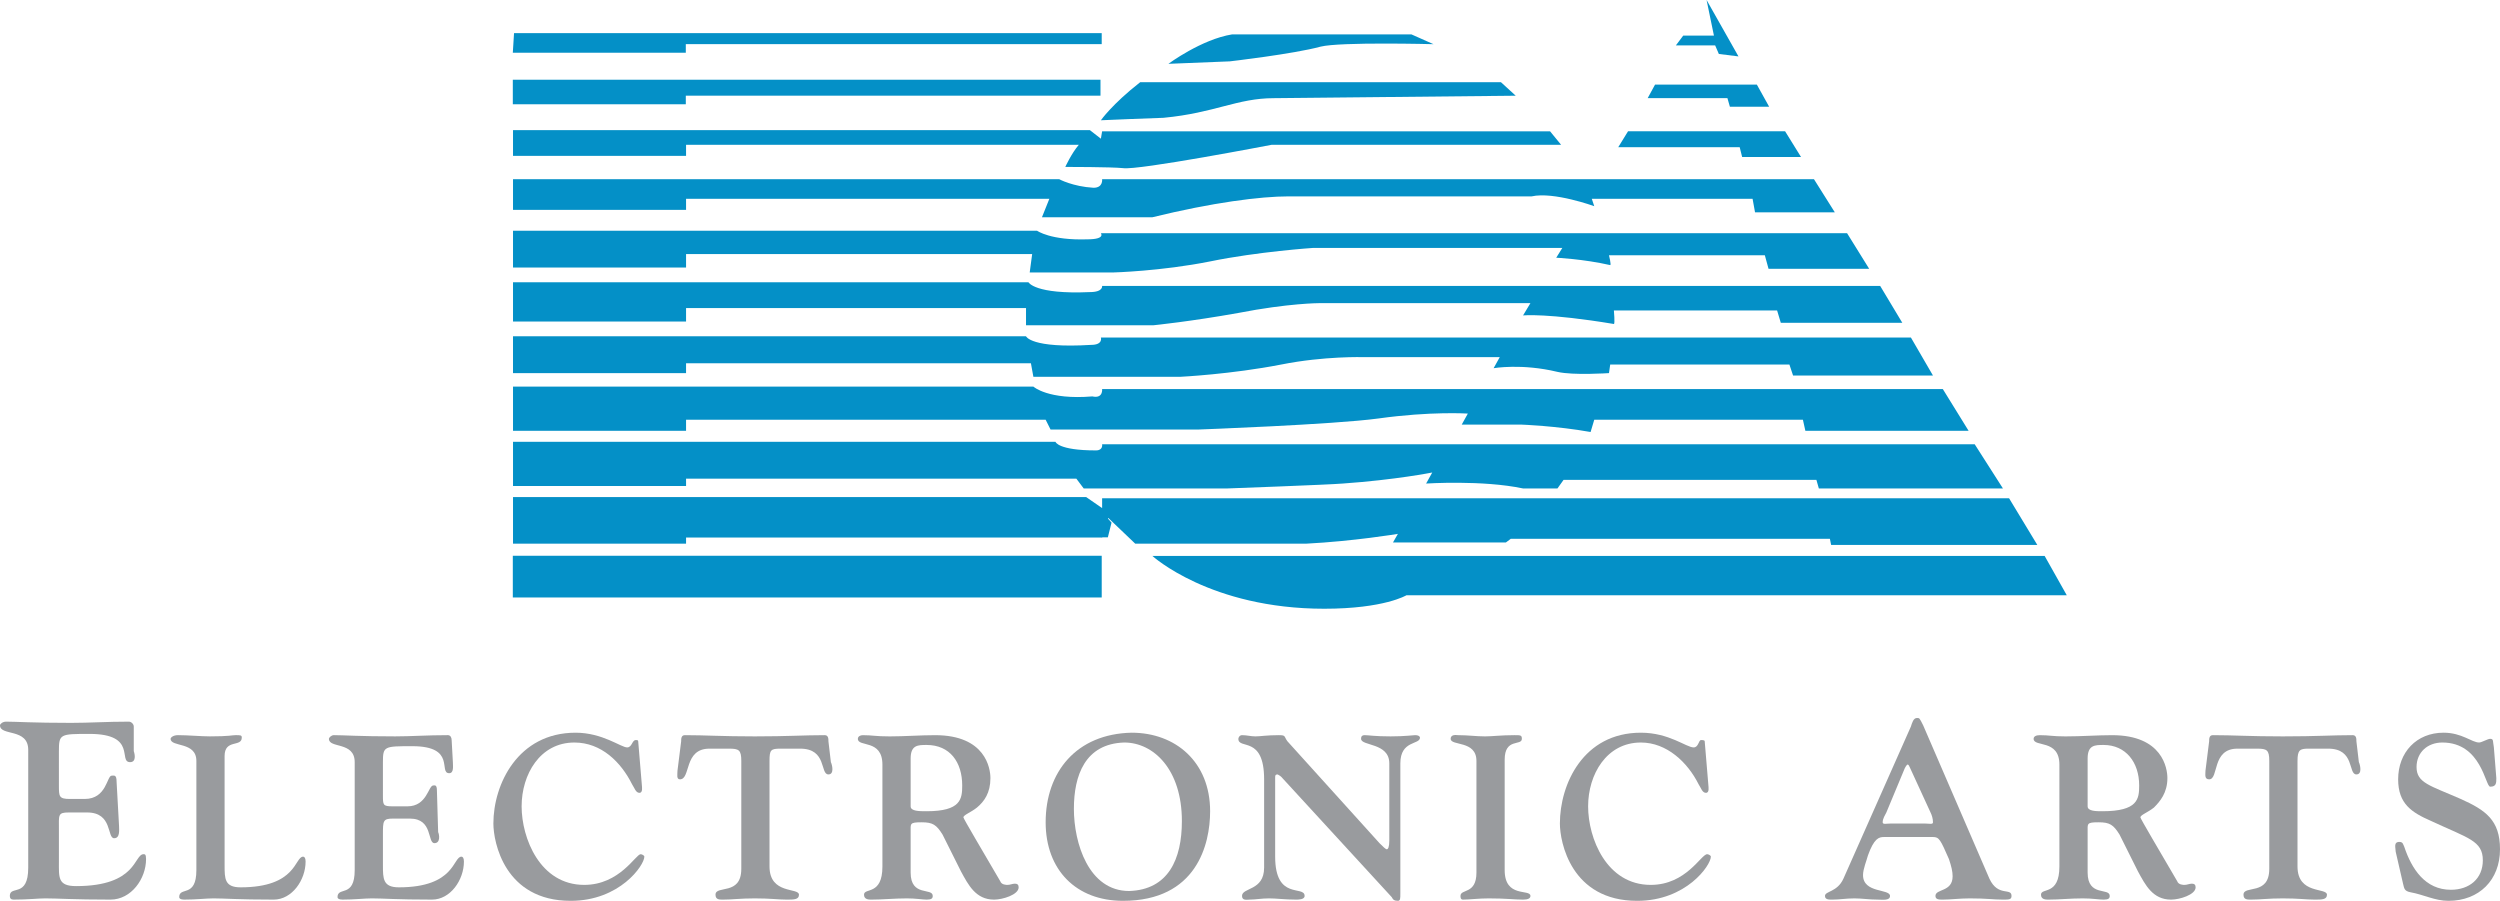 <?xml version="1.0" encoding="UTF-8" standalone="no"?>
<!-- Generator: Adobe Illustrator 12.0.0, SVG Export Plug-In . SVG Version: 6.00 Build 51448)  -->

<svg
   version="1.1"
   id="Layer_1"
   width="1000"
   height="360.332"
   viewBox="0 0 1000 360.332"
   overflow="visible"
   enable-background="new 0 0 760.48 287.756"
   xml:space="preserve"
   inkscape:version="1.3.2 (091e20e, 2023-11-25, custom)"
   sodipodi:docname="Electronic_Arts_1982.svg"
   style="overflow:visible"
   xmlns:inkscape="http://www.inkscape.org/namespaces/inkscape"
   xmlns:sodipodi="http://sodipodi.sourceforge.net/DTD/sodipodi-0.dtd"
   xmlns="http://www.w3.org/2000/svg"
   xmlns:svg="http://www.w3.org/2000/svg"
   xmlns:rdf="http://www.w3.org/1999/02/22-rdf-syntax-ns#"
   xmlns:cc="http://creativecommons.org/ns#"
   xmlns:dc="http://purl.org/dc/elements/1.1/"><defs
   id="defs75">
	
	
	
	
	
	
	
	
	
	
	
	
	
	
	
	
	
	
	
	
	
	
	
	
	
	
	
	
	
	
	
	
	
	
</defs><sodipodi:namedview
   pagecolor="#ffffff"
   bordercolor="#666666"
   borderopacity="1"
   objecttolerance="10"
   gridtolerance="10"
   guidetolerance="10"
   inkscape:pageopacity="0"
   inkscape:pageshadow="2"
   inkscape:window-width="1366"
   inkscape:window-height="705"
   id="namedview73"
   showgrid="false"
   inkscape:zoom="0.716"
   inkscape:cx="500"
   inkscape:cy="179.46927"
   inkscape:window-x="-8"
   inkscape:window-y="-8"
   inkscape:window-maximized="1"
   inkscape:current-layer="Layer_1"
   inkscape:pagecheckerboard="0"
   inkscape:showpageshadow="2"
   inkscape:deskcolor="#d1d1d1" />
<polygon
   style="clip-rule:evenodd;fill:#0490c7;fill-opacity:1;fill-rule:evenodd"
   id="polygon7"
   points="212.094,26.258 212.094,28.651 163.875,28.651 164.217,23.18 328.029,23.18 328.029,26.258 "
   transform="matrix(1.435,0,0,1.435,-30.035,-20.018)" /><polygon
   style="clip-rule:evenodd;fill:#0490c7;fill-opacity:1;fill-rule:evenodd"
   id="polygon9"
   points="212.094,40.618 212.094,43.015 163.875,43.015 163.875,36.173 327.687,36.173 327.687,40.618 "
   transform="matrix(1.435,0,0,1.435,-30.035,-20.018)" /><path
   style="clip-rule:evenodd;fill:#0490c7;fill-opacity:1;fill-rule:evenodd;stroke-width:1.035"
   inkscape:connector-curvature="0"
   id="path11"
   d="m 205.205,52.041 h 230.731 l 4.418,3.437 0.491,-2.95 h 179.183 l 4.418,5.402 H 508.59 c 0,0 -53.51,10.307 -59.403,9.323 -4.413,-0.485 -23.065,-0.485 -23.065,-0.485 0,0 2.452,-5.402 5.396,-8.838 H 274.423 v 4.42 h -69.218 z" /><path
   style="clip-rule:evenodd;fill:#0490c7;fill-opacity:1;fill-rule:evenodd;stroke-width:1.035"
   inkscape:connector-curvature="0"
   id="path13"
   d="M 205.205,71.671 H 423.664 c 0,0 5.396,2.95 13.748,3.437 3.926,0 3.435,-3.437 3.435,-3.437 h 284.734 l 8.344,13.257 h -31.912 l -0.979,-5.402 h -64.315 l 0.985,2.95 c 0,0 -16.201,-5.893 -25.038,-3.927 -0.491,0 -97.199,0 -97.199,0 -11.29,0 -30.439,2.452 -54.492,8.346 H 416.786 l 2.95,-7.368 H 274.423 v 4.418 h -69.218 z" /><path
   style="clip-rule:evenodd;fill:#0490c7;fill-opacity:1;fill-rule:evenodd;stroke-width:1.035"
   inkscape:connector-curvature="0"
   id="path15"
   d="m 467.359,25.529 c 0,0 13.249,-9.82 25.523,-11.782 h 71.677 l 8.837,3.927 c 0,0 -37.31,-0.983 -45.165,0.983 -10.803,2.938 -36.326,5.888 -36.326,5.888 z" /><path
   style="clip-rule:evenodd;fill:#0490c7;fill-opacity:1;fill-rule:evenodd;stroke-width:1.035"
   inkscape:connector-curvature="0"
   id="path17"
   d="m 440.354,48.109 c 0,0 4.418,-6.379 15.708,-15.218 h 144.329 l 5.893,5.396 -96.714,0.983 c -14.731,0 -23.562,5.893 -44.181,7.854 -1.964,0.001 -25.035,0.985 -25.035,0.985 z" /><path
   style="clip-rule:evenodd;fill:#0490c7;fill-opacity:1;fill-rule:evenodd;stroke-width:1.035"
   inkscape:connector-curvature="0"
   id="path19"
   d="m 738.828,93.278 8.837,14.234 h -40.254 l -1.474,-5.402 h -62.342 c 0,0 0.978,3.926 0.485,3.926 -10.796,-2.452 -21.595,-2.944 -21.595,-2.944 l 2.452,-3.926 h -99.655 c 0,0 -22.088,1.468 -41.233,5.402 -19.64,3.922 -38.785,4.418 -38.785,4.418 h -33.382 l 0.983,-7.368 H 274.423 v 5.402 H 205.205 V 92.294 h 209.621 c 0,0 5.402,3.922 20.127,3.437 7.363,0 5.402,-2.452 5.402,-2.452 h 298.474 v -0.001 z" /><path
   style="clip-rule:evenodd;fill:#0490c7;fill-opacity:1;fill-rule:evenodd;stroke-width:1.035"
   inkscape:connector-curvature="0"
   id="path21"
   d="m 410.407,130.096 h 51.051 c 0,0 14.731,-1.48 33.88,-4.915 20.127,-3.922 32.4,-3.922 32.4,-3.922 h 84.435 l -2.944,4.905 c 0,0 9.814,-0.983 36.326,3.435 0.492,0 0,-5.402 0,-5.402 h 65.291 l 1.474,4.915 h 48.598 l -8.837,-14.725 h -311.238 c 0,0 0.491,2.452 -4.909,2.452 -22.094,0.978 -24.547,-3.933 -24.547,-3.933 H 205.205 v 15.708 h 69.218 v -5.396 h 135.985 z" /><path
   style="clip-rule:evenodd;fill:#0490c7;fill-opacity:1;fill-rule:evenodd;stroke-width:1.035"
   inkscape:connector-curvature="0"
   id="path23"
   d="m 764.357,135.001 8.837,15.222 h -55.961 l -1.474,-4.418 h -71.678 l -0.485,3.437 c 0,0 -14.24,0.983 -20.619,-0.492 -14.239,-3.441 -25.529,-1.474 -25.529,-1.474 l 2.452,-4.418 h -54.492 c 0,0 -15.708,-0.485 -32.891,2.95 -20.127,3.922 -40.254,4.905 -40.254,4.905 h -58.912 l -0.983,-5.402 H 274.421 v 3.933 h -69.218 v -14.731 h 205.202 c 0,0 1.961,4.911 26.02,3.441 4.909,0 3.927,-2.95 3.927,-2.95 h 324.004 v -0.001 z" /><polygon
   style="clip-rule:evenodd;fill:#0490c7;fill-opacity:1;fill-rule:evenodd"
   id="polygon25"
   points="472.007,54.985 505.863,54.985 506.548,57.721 522.962,57.721 518.515,50.537 474.742,50.537 "
   transform="matrix(1.435,0,0,1.435,-30.035,-20.018)" /><polygon
   style="clip-rule:evenodd;fill:#0490c7;fill-opacity:1;fill-rule:evenodd"
   id="polygon27"
   points="480.214,41.303 502.442,41.303 503.127,43.696 514.07,43.696 510.649,37.54 482.265,37.54 "
   transform="matrix(1.435,0,0,1.435,-30.035,-20.018)" /><polygon
   style="clip-rule:evenodd;fill:#0490c7;fill-opacity:1;fill-rule:evenodd"
   id="polygon29"
   points="496.629,13.945 498.68,23.865 490.13,23.865 488.079,26.597 499.021,26.597 500.049,28.99 505.521,29.675 "
   transform="matrix(1.435,0,0,1.435,-30.035,-20.018)" /><path
   style="clip-rule:evenodd;fill:#0490c7;fill-opacity:1;fill-rule:evenodd;stroke-width:1.035"
   inkscape:connector-curvature="0"
   id="path31"
   d="m 440.845,155.619 h 336.278 l 10.313,16.692 h -65.291 l -0.983,-4.418 h -83.458 l -1.468,4.909 C 622.487,170.35 608.739,169.852 608.739,169.852 h -24.054 l 2.452,-4.418 c 0,0 -14.725,-0.978 -35.835,1.967 -18.166,2.452 -72.167,4.42 -72.167,4.42 h -58.906 l -1.967,-3.927 H 274.423 v 4.418 H 205.205 V 154.642 H 413.351 c 0,0 5.893,5.396 23.568,3.922 4.418,0.983 3.926,-2.944 3.926,-2.944 z" /><path
   style="clip-rule:evenodd;fill:#0490c7;fill-opacity:1;fill-rule:evenodd;stroke-width:1.035"
   inkscape:connector-curvature="0"
   id="path33"
   d="m 433.477,195.382 h 57.442 c 0,0 40.254,-1.468 46.142,-1.961 21.11,-1.474 35.841,-4.418 35.841,-4.418 l -2.458,4.418 c 0,0 22.584,-1.474 38.785,1.961 0.492,0 13.748,0 13.748,0 l 2.452,-3.435 h 101.131 l 0.979,3.435 h 73.637 L 789.887,177.713 H 440.845 c 0,0 0.491,2.452 -2.452,2.452 -15.222,0 -16.205,-3.435 -16.205,-3.435 h -216.983 v 17.675 h 69.218 v -2.944 h 156.117 z" /><path
   style="clip-rule:evenodd;fill:#0490c7;fill-opacity:1;fill-rule:evenodd;stroke-width:1.035"
   inkscape:connector-curvature="0"
   id="path35"
   d="m 803.635,199.315 11.289,18.653 h -82.474 l -0.491,-2.452 H 604.319 l -1.961,1.468 h -45.163 l 1.961,-3.435 c 0,0 -17.675,2.944 -36.819,3.927 -0.491,0 -68.236,0 -68.236,0 l -10.803,-10.307 -2.452,7.855 H 274.423 v 2.452 H 205.205 V 198.824 H 434.462 l 6.385,4.414 v -3.922 h 362.788 v -0.001 z" /><path
   style="clip-rule:evenodd;fill:#0490c7;fill-opacity:1;fill-rule:evenodd;stroke-width:1.035"
   inkscape:connector-curvature="0"
   id="path37"
   d="m 460.972,222.386 c 0,0 23.077,21.11 68.727,21.11 24.054,0 32.891,-5.402 32.891,-5.402 h 264.114 l -8.838,-15.708 z" /><polygon
   style="clip-rule:evenodd;fill:#0490c7;fill-opacity:1;fill-rule:evenodd"
   id="polygon39"
   points="163.875,168.866 328.029,168.866 328.029,180.494 163.875,180.494 "
   transform="matrix(1.435,0,0,1.435,-30.035,-20.018)" /><polygon
   style="clip-rule:evenodd;fill:#0490c7;fill-opacity:1;fill-rule:evenodd"
   id="polygon41"
   points="328.029,163.737 328.029,156.553 330.765,159.631 329.738,163.737 "
   transform="matrix(1.435,0,0,1.435,-30.035,-20.018)" /><path
   style="clip-rule:evenodd;fill:#999b9e;fill-opacity:1;fill-rule:evenodd;stroke-width:1.035"
   inkscape:connector-curvature="0"
   id="path43"
   d="m 23.563,300.441 c 0,-6.876 0.491,-6.876 12.273,-6.876 19.149,0 11.294,11.294 16.199,11.294 2.452,0 1.967,-2.944 1.474,-4.418 v -9.82 c 0,-0.978 -0.983,-1.961 -1.961,-1.961 -8.838,0 -15.714,0.492 -23.077,0.492 -15.218,0 -22.094,-0.492 -26.021,-0.492 C 0.978,288.66 0,289.644 0,290.128 c 0,4.424 11.29,0.985 11.29,9.822 v 47.13 c 0,12.273 -7.363,6.872 -7.363,11.29 0,0.983 0.492,1.474 1.468,1.474 5.894,0 9.82,-0.492 12.77,-0.492 4.905,0 11.29,0.492 26.015,0.492 8.344,0 14.239,-8.352 14.239,-16.205 0,-1.961 -0.491,-1.961 -0.983,-1.961 -3.927,0 -2.452,12.764 -26.999,12.764 -7.368,0 -6.877,-3.435 -6.877,-9.82 v -12.764 c 0,-5.89 -0.491,-6.872 3.927,-6.872 h 7.368 c 10.307,0 7.854,10.307 10.798,10.307 2.452,0 1.961,-3.435 1.961,-4.905 l -0.983,-17.675 c 0,-2.944 -0.978,-2.452 -1.961,-2.452 -1.961,0 -1.961,9.323 -10.798,9.323 h -5.893 c -4.418,0 -4.418,-0.979 -4.418,-5.397 V 300.441 h 0.001 z" /><path
   style="clip-rule:evenodd;fill:#999b9e;fill-opacity:1;fill-rule:evenodd;stroke-width:1.035"
   inkscape:connector-curvature="0"
   id="path45"
   d="m 89.838,302.402 c 0,-6.87 6.872,-3.437 6.872,-7.363 0,-0.978 -0.487,-0.978 -2.452,-0.978 -1.47,0 -2.452,0.491 -10.307,0.491 -3.441,0 -8.837,-0.491 -12.77,-0.491 -1.961,0 -2.938,0.978 -2.938,1.468 0,3.435 10.307,0.983 10.307,8.837 v 43.69 c 0,11.294 -6.872,6.384 -6.872,10.802 0,0.492 0.485,0.985 1.961,0.985 4.911,0 8.837,-0.492 11.782,-0.492 4.418,0 9.82,0.492 24.059,0.492 7.357,0 12.759,-7.861 12.759,-15.222 0,-1.468 -0.491,-1.961 -0.983,-1.961 -3.437,0 -2.452,12.273 -25.032,12.273 -6.385,0 -6.385,-3.441 -6.385,-8.837 z" /><path
   style="clip-rule:evenodd;fill:#999b9e;fill-opacity:1;fill-rule:evenodd;stroke-width:1.035"
   inkscape:connector-curvature="0"
   id="path47"
   d="m 153.169,304.859 c 0,-6.384 0.487,-6.384 11.777,-6.384 17.675,0 10.312,10.802 14.731,10.802 1.961,0 1.474,-2.944 1.474,-4.418 l -0.492,-8.837 c 0,-0.983 -0.491,-1.959 -1.474,-1.959 -8.344,0 -14.725,0.491 -21.11,0.491 -14.234,0 -20.614,-0.491 -24.547,-0.491 -0.983,0 -1.961,0.978 -1.961,1.468 0,3.926 10.313,0.983 10.313,9.328 v 43.199 c 0,11.294 -6.877,6.384 -6.877,10.802 0,0.492 0.492,0.985 1.961,0.985 4.915,0 8.837,-0.492 11.787,-0.492 4.418,0 9.82,0.492 24.054,0.492 7.363,0 12.764,-7.861 12.764,-15.222 0,-1.468 -0.492,-1.961 -0.983,-1.961 -3.435,0 -2.452,12.273 -25.036,12.273 -6.379,0 -6.379,-3.441 -6.379,-8.837 v -12.273 c 0,-5.402 0,-6.385 3.927,-6.385 h 6.872 c 9.329,0 6.872,9.822 9.814,9.822 2.458,0 1.967,-3.437 1.474,-4.418 l -0.492,-16.692 c 0,-2.452 -0.983,-1.961 -1.468,-1.961 -1.967,0 -2.458,8.346 -10.307,8.346 h -5.893 c -3.927,0 -3.927,-0.492 -3.927,-4.418 z" /><path
   style="clip-rule:evenodd;fill:#999b9e;fill-opacity:1;fill-rule:evenodd;stroke-width:1.035"
   inkscape:connector-curvature="0"
   id="path49"
   d="m 255.279,296.515 c 0,-0.492 -0.492,-0.492 -0.983,-0.492 -1.474,0 -1.474,2.944 -3.435,2.944 -2.458,0 -9.814,-5.888 -20.619,-5.888 -23.077,0 -32.891,20.619 -32.891,36.328 0,7.363 4.418,30.925 30.925,30.925 19.642,0 29.46,-14.233 29.46,-17.669 0,-0.491 -0.983,-0.983 -1.474,-0.983 -1.967,0 -8.344,12.273 -22.584,12.273 -17.675,0 -25.032,-18.658 -25.032,-31.417 0,-12.766 7.357,-25.529 21.104,-25.529 10.798,0 18.653,7.854 23.071,16.692 0.983,1.468 1.474,3.435 2.95,3.435 1.468,0 0.983,-2.458 0.983,-2.944 z" /><path
   style="clip-rule:evenodd;fill:#999b9e;fill-opacity:1;fill-rule:evenodd;stroke-width:1.035"
   inkscape:connector-curvature="0"
   id="path51"
   d="m 296.516,347.572 c 0,10.798 -10.312,6.379 -10.312,10.307 0,1.967 1.474,1.967 2.948,1.967 3.927,0 6.872,-0.492 12.76,-0.492 6.385,0 9.329,0.492 12.77,0.492 2.938,0 4.905,0 4.905,-1.967 0,-2.944 -11.781,0 -11.781,-11.289 v -42.22 c 0,-4.418 0.491,-4.911 4.418,-4.911 h 7.854 c 10.798,0 7.855,10.312 11.296,10.312 2.452,0 1.468,-3.926 0.978,-4.911 l -0.978,-8.344 c 0,-0.983 0,-2.452 -1.48,-2.452 -8.34,0 -14.725,0.491 -27.98,0.491 -13.251,0 -19.636,-0.491 -27.982,-0.491 -1.468,0 -1.468,1.468 -1.468,2.452 l -1.474,11.781 c 0,1.474 -0.491,3.437 0.983,3.437 4.414,0 1.474,-12.273 11.782,-12.273 h 7.854 c 3.927,0 4.911,0.492 4.911,4.911 v 43.201 0 z" /><path
   style="clip-rule:evenodd;fill:#999b9e;fill-opacity:1;fill-rule:evenodd;stroke-width:1.035"
   inkscape:connector-curvature="0"
   id="path53"
   d="m 364.259,303.385 c 0,-5.402 2.95,-5.402 6.385,-5.402 9.323,0 14.239,6.876 14.239,16.205 0,5.397 -0.497,10.307 -14.239,10.307 -2.95,0 -6.385,0 -6.385,-1.959 z m -11.29,43.205 c 0,11.781 -7.363,8.344 -7.363,11.289 0,1.967 1.961,1.967 2.944,1.967 4.418,0 9.329,-0.492 14.239,-0.492 3.437,0 6.379,0.492 7.855,0.492 1.967,0 2.452,-0.492 2.452,-1.474 0,-3.437 -8.838,0.491 -8.838,-9.329 v -16.199 c 0,-3.437 -0.485,-3.927 4.42,-3.927 4.418,0 5.893,0.985 8.344,4.911 l 7.363,14.725 c 2.948,5.403 5.893,11.296 13.255,11.296 3.435,0 9.82,-1.967 9.82,-4.911 0,-0.983 -0.492,-1.474 -1.47,-1.474 -0.983,0 -1.967,0.492 -2.948,0.492 -0.492,0 -2.452,0 -2.944,-1.474 -6.876,-11.781 -14.731,-25.038 -14.731,-25.523 0,-0.985 2.95,-1.967 5.402,-3.927 2.95,-2.458 5.402,-5.893 5.402,-11.787 0,-3.926 -1.967,-17.177 -22.094,-17.177 -5.888,0 -12.272,0.491 -18.16,0.491 -5.893,0 -6.876,-0.491 -10.803,-0.491 -0.983,0 -1.967,0.491 -1.967,1.468 0,3.435 9.82,0 9.82,10.312 v 40.743 0 z" /><path
   style="clip-rule:evenodd;fill:#999b9e;fill-opacity:1;fill-rule:evenodd;stroke-width:1.035"
   inkscape:connector-curvature="0"
   id="path55"
   d="m 418.261,328.913 c 0,19.145 12.279,31.417 30.925,31.417 29.462,0 34.864,-22.579 34.864,-35.835 0,-19.636 -13.753,-31.417 -31.423,-31.417 -22.086,0.487 -34.365,15.71 -34.365,35.835 z m 11.296,-5.402 c 0,-13.249 4.418,-26.015 20.127,-26.506 11.777,0 23.071,10.798 23.071,31.417 0,15.218 -5.396,27.488 -21.106,27.98 -16.205,10e-4 -22.092,-19.142 -22.092,-32.891 z" /><path
   style="clip-rule:evenodd;fill:#999b9e;fill-opacity:1;fill-rule:evenodd;stroke-width:1.035"
   inkscape:connector-curvature="0"
   id="path57"
   d="m 505.646,347.08 c 0,9.323 -8.838,7.855 -8.838,11.29 0,1.959 1.967,1.474 2.95,1.474 2.452,0 4.905,-0.492 7.855,-0.492 2.944,0 6.379,0.492 10.798,0.492 0.978,0 3.435,0 3.435,-1.474 0,-4.418 -11.781,1.959 -11.781,-15.708 v -31.423 c 0,-0.978 0,-1.468 0.983,-1.468 0,0 0.983,0.492 1.47,0.983 l 44.181,48.109 c 0.497,0.985 0.988,1.468 2.458,1.468 0.983,0 0.983,-0.978 0.983,-2.944 v -52.035 c 0,-9.329 7.854,-7.368 7.854,-10.312 0,0 0,-0.978 -1.967,-0.978 -0.978,0 -3.927,0.491 -9.814,0.491 -6.385,0 -8.837,-0.491 -10.313,-0.491 -1.468,0 -1.468,0.978 -1.468,1.468 0,2.944 11.29,1.474 11.29,9.82 v 30.926 c 0,2.458 -0.492,3.435 -0.983,3.435 -0.491,0 -1.468,-0.978 -2.944,-2.452 l -36.819,-40.746 c -1.474,-1.961 -0.491,-2.452 -3.441,-2.452 -4.905,0 -7.357,0.491 -9.323,0.491 -1.967,0 -3.435,-0.491 -5.402,-0.491 -0.983,0 -1.468,0.978 -1.468,1.468 0,4.418 10.307,-1.468 10.307,16.199 v 35.35 h -0.001 z" /><path
   style="clip-rule:evenodd;fill:#999b9e;fill-opacity:1;fill-rule:evenodd;stroke-width:1.035"
   inkscape:connector-curvature="0"
   id="path59"
   d="m 601.868,303.877 c 0,-8.837 6.872,-5.402 6.872,-8.344 0,-1.468 -0.491,-1.468 -2.944,-1.468 -5.402,0 -8.837,0.491 -11.781,0.491 -3.441,0 -6.877,-0.491 -10.803,-0.491 -0.491,0 -2.944,-0.498 -2.944,1.468 0,2.944 10.307,0.491 10.307,8.837 v 44.672 c 0,8.837 -6.379,6.385 -6.379,9.329 0,0.491 0,1.474 0.983,1.474 2.452,0 6.379,-0.492 10.307,-0.492 6.876,0 10.312,0.492 13.748,0.492 1.961,0 2.944,-0.492 2.944,-1.474 0,-2.944 -10.307,0.983 -10.307,-10.312 v -44.181 h -10e-4 z" /><path
   style="clip-rule:evenodd;fill:#999b9e;fill-opacity:1;fill-rule:evenodd;stroke-width:1.035"
   inkscape:connector-curvature="0"
   id="path61"
   d="m 681.883,296.515 c 0,-0.492 -0.983,-0.492 -1.468,-0.492 -0.983,0 -0.983,2.944 -2.95,2.944 -2.944,0 -9.814,-5.888 -21.11,-5.888 -23.07,0 -32.399,20.619 -32.399,36.328 0,7.363 4.418,30.925 30.93,30.925 19.636,0 29.458,-14.233 29.458,-17.669 0,-0.491 -0.985,-0.983 -1.474,-0.983 -2.453,0 -8.346,12.273 -22.584,12.273 -17.671,0 -25.038,-18.658 -25.038,-31.417 0,-12.766 7.368,-25.529 21.11,-25.529 10.312,0 18.658,7.854 23.077,16.692 0.983,1.468 1.469,3.435 2.944,3.435 1.476,0 0.983,-2.458 0.983,-2.944 z" /><path
   style="clip-rule:evenodd;fill:#999b9e;fill-opacity:1;fill-rule:evenodd;stroke-width:1.035"
   inkscape:connector-curvature="0"
   id="path63"
   d="m 756.503,329.406 c -1.959,0 -3.435,0.492 -3.435,-0.492 0,-1.474 0.983,-2.944 1.474,-3.926 l 7.363,-17.675 c 0.491,-0.979 0.983,-1.468 0.983,-1.468 0.492,0 0.492,0 0.979,0.978 l 8.344,18.166 c 0.492,0.983 0.983,2.452 0.983,3.926 0,0.985 -1.474,0.492 -3.435,0.492 z m 16.692,5.402 c 2.453,0 2.944,0.979 6.385,8.833 0.978,2.95 1.468,4.909 1.468,6.876 0,6.379 -6.87,4.911 -6.87,7.855 0,1.474 1.468,1.474 2.944,1.474 2.95,0 6.876,-0.492 10.798,-0.492 6.876,0 9.328,0.492 13.255,0.492 2.458,0 3.435,0 3.435,-1.474 0,-3.437 -5.396,0.491 -8.831,-6.877 l -26.512,-61.364 c -1.474,-2.944 -1.474,-2.944 -2.453,-2.944 -1.474,0 -1.965,1.967 -2.458,3.437 l -26.999,60.872 c -2.458,5.403 -7.363,4.911 -7.363,6.877 0,1.474 1.468,1.474 2.944,1.474 2.944,0 5.402,-0.492 8.837,-0.492 2.944,0 5.888,0.492 9.323,0.492 1.967,0 4.911,0.485 4.911,-1.474 0,-2.944 -10.798,-0.985 -10.798,-8.346 0,-2.452 1.468,-5.893 1.967,-7.854 2.452,-6.877 4.413,-7.364 6.378,-7.364 z" /><path
   style="clip-rule:evenodd;fill:#999b9e;fill-opacity:1;fill-rule:evenodd;stroke-width:1.035"
   inkscape:connector-curvature="0"
   id="path65"
   d="m 835.052,303.385 c 0,-5.402 2.944,-5.402 6.379,-5.402 8.837,0 14.239,6.876 14.239,16.205 0,5.397 -0.491,10.307 -14.725,10.307 -2.458,0 -5.893,0 -5.893,-1.959 z m -11.291,43.205 c 0,11.781 -7.363,8.344 -7.363,11.289 0,1.967 1.961,1.967 2.944,1.967 4.418,0 8.837,-0.492 13.748,-0.492 3.927,0 6.379,0.492 8.342,0.492 1.965,0 2.458,-0.492 2.458,-1.474 0,-3.437 -8.837,0.491 -8.837,-9.329 v -16.199 c 0,-3.437 -0.492,-3.927 4.418,-3.927 4.418,0 5.893,0.985 8.344,4.911 l 7.364,14.725 c 2.95,5.403 5.893,11.296 13.255,11.296 3.435,0 9.814,-1.967 9.814,-4.911 0,-0.983 -0.487,-1.474 -1.469,-1.474 -0.982,0 -1.967,0.492 -2.944,0.492 -0.492,0 -2.458,0 -2.95,-1.474 -6.87,-11.781 -14.725,-25.038 -14.725,-25.523 0,-0.985 2.944,-1.967 5.402,-3.927 2.453,-2.458 5.397,-5.893 5.397,-11.787 0,-3.926 -1.961,-17.177 -22.089,-17.177 -5.893,0 -12.272,0.491 -18.657,0.491 -5.402,0 -6.379,-0.491 -10.307,-0.491 -1.474,0 -2.459,0.491 -2.459,1.468 0,3.435 10.313,0 10.313,10.312 z" /><path
   style="clip-rule:evenodd;fill:#999b9e;fill-opacity:1;fill-rule:evenodd;stroke-width:1.035"
   inkscape:connector-curvature="0"
   id="path67"
   d="m 907.706,347.572 c 0,10.798 -10.308,6.379 -10.308,10.307 0,1.967 1.468,1.967 2.944,1.967 3.927,0 6.877,-0.492 12.766,-0.492 6.379,0 9.329,0.492 12.764,0.492 2.944,0 4.911,0 4.911,-1.967 0,-2.944 -11.781,0 -11.781,-11.289 v -42.22 c 0,-4.418 0.978,-4.911 4.418,-4.911 h 7.855 c 10.798,0 7.854,10.312 11.289,10.312 2.453,0 1.474,-3.926 0.983,-4.911 l -0.983,-8.344 c 0,-0.983 0,-2.452 -1.474,-2.452 -8.344,0 -14.233,0.491 -27.98,0.491 -13.255,0 -19.636,-0.491 -27.98,-0.491 -1.474,0 -1.474,1.468 -1.474,2.452 l -1.47,11.781 c 0,1.474 -0.491,3.437 1.47,3.437 3.926,0 0.983,-12.273 11.294,-12.273 h 7.855 c 3.926,0 4.905,0.492 4.905,4.911 v 43.201 0 z" /><path
   style="clip-rule:evenodd;fill:#999b9e;fill-opacity:1;fill-rule:evenodd;stroke-width:1.035"
   inkscape:connector-curvature="0"
   id="path69"
   d="m 961.215,353.46 c 0.492,1.967 0.492,2.944 2.95,3.437 5.396,0.983 9.814,3.435 15.218,3.435 12.272,0 20.618,-8.344 20.618,-20.618 0,-11.781 -5.893,-15.707 -15.708,-20.127 -12.272,-5.397 -17.675,-6.379 -17.675,-12.766 0,-5.888 4.418,-9.814 10.312,-9.814 15.708,0 17.178,17.669 19.144,17.669 2.453,0 2.453,-1.468 2.453,-3.437 l -0.979,-12.273 c -0.491,-2.452 0,-3.435 -1.474,-3.435 -0.983,0 -3.435,1.474 -4.418,1.474 -2.944,0 -6.87,-3.927 -14.239,-3.927 -10.798,0 -18.16,7.855 -18.16,18.653 0,9.82 5.402,13.255 13.255,16.692 14.725,6.87 20.618,7.855 20.618,15.707 0,7.363 -5.402,11.781 -12.764,11.781 -10.312,0 -15.708,-8.34 -18.657,-17.177 -0.492,-0.983 -0.492,-1.967 -1.961,-1.967 -2.459,0 -1.474,2.458 -1.474,3.927 z" />
</svg>
